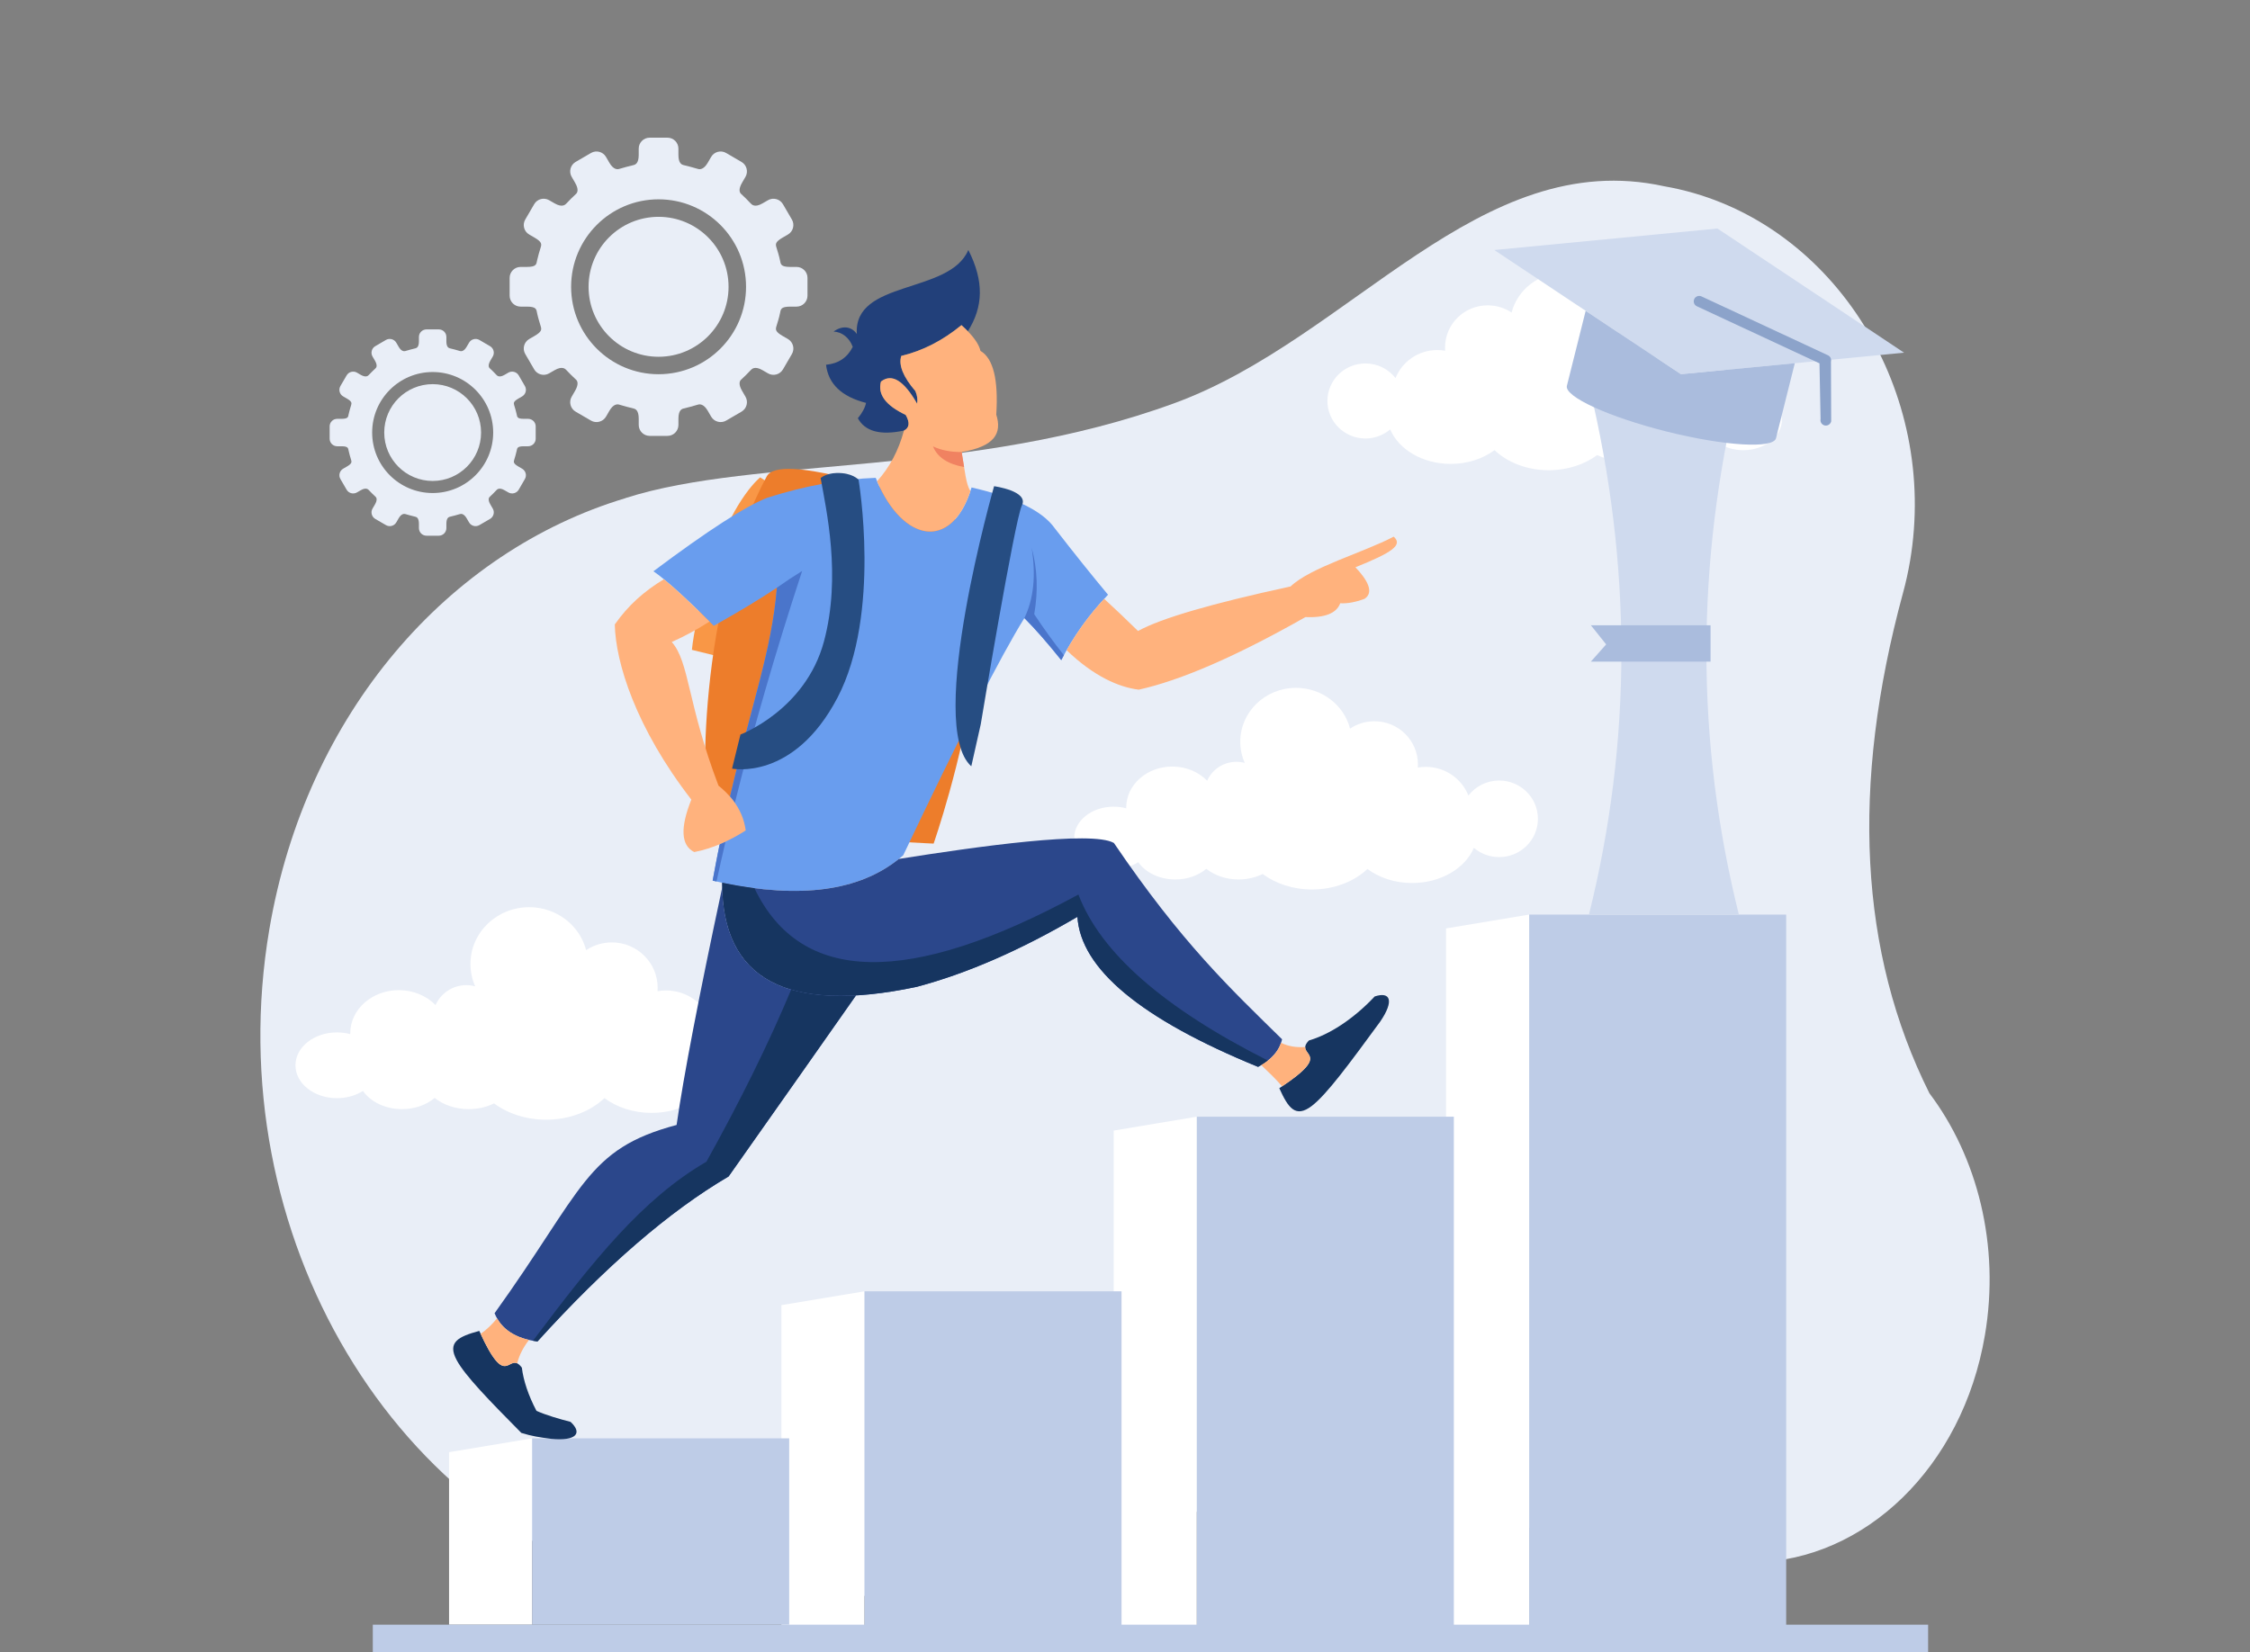 <?xml version="1.0" encoding="utf-8"?>
<!-- Generator: Adobe Illustrator 16.0.0, SVG Export Plug-In . SVG Version: 6.00 Build 0)  -->
<!DOCTYPE svg PUBLIC "-//W3C//DTD SVG 1.1//EN" "http://www.w3.org/Graphics/SVG/1.1/DTD/svg11.dtd">
<svg version="1.1" xmlns="http://www.w3.org/2000/svg" xmlns:xlink="http://www.w3.org/1999/xlink" x="0px" y="0px"
	 width="816.967px" height="600px" viewBox="0 0 816.967 600" enable-background="new 0 0 816.967 600" xml:space="preserve">
<rect x="0" y="0" width="816.967" height="600" fill="#808080" stroke="none"/>
<g id="Background">
	<g>
		<path fill-rule="evenodd" clip-rule="evenodd" fill="#E9EEF7" d="M700.551,397.039c17.389,23.031,25.722,55.157,20.166,87.857
			c-8.168,48.188-43.761,81.762-83.727,82.511h-0.086c-4.019,0.074-8.074-0.196-12.142-0.798
			c-78.702-6.968-137.912-45.472-288.945,6.427c-29.142,10.999-61.266,13.74-93.759,6.219
			C143.583,556.458,79.002,448.237,97.793,337.533c13.35-78.638,65.171-137.369,129.374-156.627l-0.015-0.026
			c47.511-15.214,125.721-7.421,199.482-34.531c63.994-23.509,110.432-93.522,177.753-78.677c1.77,0.309,3.555,0.664,5.346,1.082
			c56.703,13.126,94.223,73.587,83.789,135.059c-0.676,3.923-1.511,7.756-2.532,11.479c-19.085,70.147-15.901,130.736,9.562,181.734
			V397.039z M700.551,397.039"/>
		<path fill-rule="evenodd" clip-rule="evenodd" fill="#F99746" d="M291.649,183.549l-15.635-10.175c0,0-8.91,6.991-16.296,28.181
			c-7.386,21.21-8.492,34.457-8.492,34.457l19.331,4.767L291.649,183.549z M291.649,183.549"/>
		<path fill-rule="evenodd" clip-rule="evenodd" fill="#ED7D2B" d="M331.193,179.946c-5.948-0.834-48.076-15.557-52.758-6.979
			c-25.055,46.135-24.087,118.604-20.646,124.271c3.417,5.654,81.208,9.143,81.208,9.143S380.781,186.881,331.193,179.946
			L331.193,179.946z M331.193,179.946"/>
		<path fill-rule="evenodd" clip-rule="evenodd" fill="#FFFFFF" d="M122.347,374.956c1.684,0,3.318,0.222,4.83,0.627
			c0-0.111,0-0.222,0-0.344c0-8.626,7.89-15.633,17.624-15.633c5.333,0,10.114,2.102,13.346,5.422
			c1.893-4.267,6.197-7.241,11.196-7.241c1.106,0,2.175,0.148,3.195,0.42c-1.106-2.494-1.72-5.235-1.72-8.123
			c0-11.384,9.548-20.611,21.325-20.611c9.988,0,18.37,6.648,20.68,15.607c2.667-1.77,5.875-2.813,9.331-2.813
			c9.189,0,16.637,7.373,16.637,16.455c0,0.429-0.024,0.849-0.049,1.266c1.008-0.173,2.031-0.271,3.084-0.271
			c7.398,0,13.74,4.546,16.296,10.974c2.716-3.489,6.968-5.737,11.761-5.737c8.185,0,14.833,6.562,14.833,14.646
			c0,8.102-6.648,14.664-14.833,14.664c-3.699,0-7.079-1.341-9.671-3.551c-3.306,7.827-12.646,13.467-23.632,13.467
			c-6.625,0-12.634-2.041-17.095-5.37c-5.063,4.791-12.667,7.841-21.184,7.841c-7.315,0-13.963-2.249-18.917-5.923
			c-2.667,1.326-5.825,2.087-9.217,2.087c-4.83,0-9.193-1.56-12.348-4.067c-2.965,2.508-7.168,4.067-11.85,4.067
			c-6.096,0-11.417-2.663-14.183-6.61c-2.58,1.646-5.861,2.631-9.438,2.631c-8.32,0-15.067-5.348-15.067-11.934
			C107.28,380.302,114.027,374.956,122.347,374.956L122.347,374.956z M122.347,374.956"/>
		<path fill-rule="evenodd" clip-rule="evenodd" fill="#FFFFFF" d="M404.34,292.974c1.61,0,3.146,0.211,4.596,0.59
			c0-0.109,0-0.223,0-0.332c0-8.185,7.484-14.835,16.713-14.835c5.066,0,9.598,1.993,12.67,5.151
			c1.782-4.043,5.874-6.868,10.618-6.868c1.06,0,2.064,0.135,3.035,0.393c-1.054-2.359-1.634-4.968-1.634-7.708
			c0-10.801,9.057-19.55,20.231-19.55c9.472,0,17.439,6.302,19.624,14.809c2.535-1.687,5.567-2.681,8.848-2.681
			c8.726,0,15.792,6.994,15.792,15.62c0,0.405-0.024,0.799-0.037,1.205c0.946-0.172,1.917-0.257,2.913-0.257
			c7.029,0,13.042,4.312,15.473,10.407c2.568-3.316,6.611-5.444,11.159-5.444c7.766,0,14.071,6.219,14.071,13.899
			s-6.305,13.913-14.071,13.913c-3.515,0-6.722-1.268-9.18-3.369c-3.146,7.425-11.995,12.781-22.429,12.781
			c-6.279,0-11.981-1.94-16.222-5.099c-4.805,4.546-12.019,7.446-20.105,7.446c-6.932,0-13.248-2.139-17.93-5.629
			c-2.544,1.254-5.543,1.992-8.763,1.992c-4.571,0-8.713-1.488-11.711-3.873c-2.802,2.385-6.809,3.873-11.245,3.873
			c-5.789,0-10.824-2.533-13.457-6.279c-2.458,1.561-5.567,2.491-8.959,2.491c-7.89,0-14.293-5.062-14.293-11.329
			C390.047,298.038,396.45,292.974,404.34,292.974L404.34,292.974z M404.34,292.974"/>
		<path fill-rule="evenodd" clip-rule="evenodd" fill="#FFFFFF" d="M632.997,141.296c-1.57,0-3.085,0.211-4.498,0.592
			c0-0.109,0-0.22,0-0.334c0-8.021-7.336-14.536-16.394-14.536c-4.953,0-9.399,1.953-12.4,5.038
			c-1.757-3.957-5.76-6.734-10.422-6.734c-1.02,0-2.015,0.135-2.961,0.393c1.021-2.323,1.597-4.868,1.597-7.558
			c0-10.58-8.885-19.159-19.834-19.159c-9.288,0-17.082,6.169-19.23,14.514c-2.486-1.66-5.459-2.618-8.677-2.618
			c-8.556,0-15.487,6.845-15.487,15.301c0,0.394,0.024,0.787,0.049,1.18c-0.93-0.161-1.892-0.249-2.863-0.249
			c-6.894,0-12.781,4.229-15.165,10.19c-2.519-3.233-6.476-5.321-10.938-5.321c-7.607,0-13.789,6.095-13.789,13.627
			c0,7.522,6.182,13.629,13.789,13.629c3.441,0,6.587-1.252,8.997-3.303c3.084,7.286,11.76,12.533,21.984,12.533
			c6.158,0,11.749-1.906,15.907-5.002c4.704,4.462,11.782,7.299,19.696,7.299c6.812,0,12.99-2.102,17.587-5.515
			c2.482,1.228,5.432,1.94,8.578,1.94c4.488,0,8.557-1.45,11.478-3.784c2.766,2.334,6.673,3.784,11.024,3.784
			c5.678,0,10.618-2.481,13.199-6.144c2.396,1.534,5.457,2.444,8.775,2.444c7.742,0,14.01-4.965,14.01-11.096
			C647.007,146.261,640.739,141.296,632.997,141.296L632.997,141.296z M632.997,141.296"/>
		<rect x="555.229" y="332.165" fill-rule="evenodd" clip-rule="evenodd" fill="#BECCE7" width="93.325" height="260.313"/>
		<path fill-rule="evenodd" clip-rule="evenodd" fill="#FFFFFF" d="M163.053,527.406l30.18-5.026v67.677h-30.18V527.406z
			 M163.053,527.406"/>
		<path fill-rule="evenodd" clip-rule="evenodd" fill="#FFFFFF" d="M283.72,474.009l30.183-5.024v121.884H283.72V474.009z
			 M283.72,474.009"/>
		<path fill-rule="evenodd" clip-rule="evenodd" fill="#FFFFFF" d="M404.377,410.607l30.183-5.04v186.1h-30.183V410.607z
			 M404.377,410.607"/>
		<path fill-rule="evenodd" clip-rule="evenodd" fill="#FFFFFF" d="M525.046,337.19l30.183-5.025v260.313h-30.183V337.19z
			 M525.046,337.19"/>
		<rect x="434.56" y="405.567" fill-rule="evenodd" clip-rule="evenodd" fill="#BECCE7" width="93.326" height="186.097"/>
		<rect x="313.902" y="468.984" fill-rule="evenodd" clip-rule="evenodd" fill="#BECCE7" width="93.326" height="121.884"/>
		<rect x="193.232" y="522.38" fill-rule="evenodd" clip-rule="evenodd" fill="#BECCE7" width="93.323" height="67.677"/>
		<path fill-rule="evenodd" clip-rule="evenodd" fill="#699DEE" d="M317.958,173.544c9.425,23.486,27.712,27.063,34.816,3.491
			c15.705,3.601,25.758,8.53,30.182,14.784c7.19,9.279,13.654,17.342,19.369,24.175c-7.091,7.396-12.708,15.385-16.984,23.754
			c-5.039-6.292-9.5-11.392-13.395-15.275c-8.664,13.946-23.326,42.655-43.981,86.136c-15.033,13.262-38.1,16.332-69.205,9.216
			c9.868-54.194,21.039-77.691,23.325-106.388c-5.85,3.944-13.494,8.554-22.92,13.849c-10.2-10.211-17.5-16.809-21.912-19.811
			c19.676-14.746,33.501-23.668,41.464-26.751C292.482,176.386,305.558,173.987,317.958,173.544L317.958,173.544z M317.958,173.544"
			/>
		<path fill-rule="evenodd" clip-rule="evenodd" fill="#22407A" d="M328.834,150.675c-7.251-3.429-10.237-7.46-8.959-12.093
			c3.933-3.083,8.308-0.394,13.137,8.051c0.246-1.514,0.024-3.05-0.651-4.61c-4.449-5.199-6.157-9.45-5.112-12.756
			c7.754-1.855,15.042-5.578,21.85-11.185c0.848,0.765,1.623,1.513,2.323,2.224c5.604-8.859,5.96-18.111,0.172-29.53
			c-6.796,16.197-41.747,10.705-40.481,30.527c-1.941-2.802-5.272-3.209-8.439-0.883c3.057,0.123,5.773,2.285,6.953,5.553
			c-1.954,3.907-5.186,6.071-9.696,6.503c0.824,6.978,5.677,11.587,14.526,13.849c-0.356,1.732-1.352,3.59-2.974,5.578
			c2.617,4.794,8.197,6.292,16.741,4.475C330.235,155.357,330.435,153.453,328.834,150.675L328.834,150.675z M328.834,150.675"/>
		<path fill-rule="evenodd" clip-rule="evenodd" fill="#FFB27D" d="M328.834,150.675c1.601,2.778,1.388,4.683-0.611,5.702
			c-1.97,7.275-5.226,13.408-9.761,18.397c9.389,21.938,26.644,25.291,33.894,3.599c-1.671-2.665-1.976-7.273-3.183-14.205
			c12.032-2.029,14.702-6.82,12.572-13.581c0.811-12.741-1.105-20.459-5.739-23.151c-0.455-2.053-1.976-4.425-4.584-7.13
			c-0.701-0.711-1.475-1.459-2.323-2.224c-6.808,5.607-14.096,9.329-21.85,11.185c-1.044,3.306,0.664,7.557,5.112,12.756
			c0.676,1.561,0.897,3.097,0.651,4.61c-4.83-8.444-9.205-11.134-13.137-8.051C318.597,143.215,321.583,147.246,328.834,150.675
			L328.834,150.675z M328.834,150.675"/>
		<path fill-rule="evenodd" clip-rule="evenodd" fill="#F08261" d="M350.058,169.625c-0.258-1.621-0.541-3.442-0.885-5.457
			c-4.006,0.026-7.472-0.663-10.409-2.051C340.349,166.06,344.122,168.568,350.058,169.625L350.058,169.625z M350.058,169.625"/>
		<path fill-rule="evenodd" clip-rule="evenodd" fill="#FFB27D" d="M413.213,229.167c-4.277-4.203-8.382-8.099-12.29-11.688
			c-5.432,5.887-9.955,12.144-13.641,18.655c9.884,9.524,18.987,13.457,26.189,14.341c15.313-3.379,35.495-12.165,60.528-26.358
			c7.088,0.294,11.304-1.39,12.631-5.027c2.544,0.161,5.481-0.368,8.812-1.598c3.591-2.323,1.094-6.881-3.294-11.465
			c13.224-5.335,17.378-8.051,13.887-11.125c-10.9,5.755-30.194,11.146-37.433,18.09
			C439.955,219.188,421.496,224.583,413.213,229.167L413.213,229.167z M413.213,229.167"/>
		<path fill-rule="evenodd" clip-rule="evenodd" fill="#2B478B" d="M262.225,320.589c-0.049,35.145,23.473,47.756,70.59,37.825
			c18.299-4.854,37.766-13.347,58.399-25.451c1.167,18.913,23.03,37.09,65.588,54.503c4.867-2.556,7.767-5.887,8.713-10.015
			c-18.753-18.424-36.364-34.902-61.054-71.29c-7.89-4.622-50.042,1.328-78.111,5.798
			C311.887,323.612,290.516,326.475,262.225,320.589L262.225,320.589z M262.225,320.589"/>
		<path fill-rule="evenodd" clip-rule="evenodd" fill="#163560" d="M262.225,320.589c-0.049,35.145,23.473,47.756,70.59,37.825
			c18.299-4.854,37.766-13.347,58.399-25.451c1.167,18.913,23.03,37.09,65.588,54.503c1.34-0.7,2.532-1.46,3.577-2.285
			c-37.826-19.074-60.771-39.179-68.809-60.304c-61.653,33.478-100.872,32.713-117.634-2.3
			C270.177,322.1,266.281,321.436,262.225,320.589L262.225,320.589z M262.225,320.589"/>
		<path fill-rule="evenodd" clip-rule="evenodd" fill="#2B478B" d="M245.671,408.566c-32.935,8.752-33.709,23.265-66.092,68.379
			c2.372,5.803,7.558,9.206,15.57,10.252c24.791-27.36,47.917-47.327,69.398-59.925c19.036-27.001,34.46-48.912,46.257-65.75
			c-31.805,1.831-47.987-11.256-48.555-39.264C253.771,361.832,248.24,390.602,245.671,408.566L245.671,408.566z M245.671,408.566"
			/>
		<path fill-rule="evenodd" clip-rule="evenodd" fill="#163560" d="M501.156,371.023c-11.122,15.178-19.442,26.531-24.874,30.65
			c-5.862,4.447-8.516,0.786-11.773-6.452c20.954-13.716,4.953-11.306,10.766-17.352c7.202-2.055,15.964-7.561,23.878-15.977
			C504.854,360.013,506.317,363.454,501.156,371.023L501.156,371.023z M501.156,371.023"/>
		<path fill-rule="evenodd" clip-rule="evenodd" fill="#163560" d="M189.3,520.413c-11.798-11.908-20.511-20.878-23.482-26.447
			c-3.481-6.478,0.55-8.528,8.206-10.604c10.274,22.833,10.397,6.647,15.46,13.346c0.556,4.62,2.334,10.053,5.309,15.693
			c3.466,1.549,8.271,2.949,12.388,4.007c4.399,4.093,2.089,7.029-7.018,6.157C195.543,521.962,193.257,521.617,189.3,520.413
			L189.3,520.413z M189.3,520.413"/>
		<path fill-rule="evenodd" clip-rule="evenodd" fill="#FFB27D" d="M457.947,386.827c2.74,2.604,5.395,5.138,7.582,7.717
			c16.176-10.801,8.198-11.047,8.394-14.28c-3.269,0.236-6.194-0.271-8.774-1.522C464.042,381.96,461.649,384.652,457.947,386.827
			L457.947,386.827z M187.788,495.146c0.737-2.951,2.176-5.776,4.289-8.505c-5.469-1.264-9.34-3.885-11.601-7.839
			c-1.843,2.271-3.834,4.152-5.96,5.641C183.057,502.975,184.298,493.488,187.788,495.146L187.788,495.146z M187.788,495.146"/>
		<path fill-rule="evenodd" clip-rule="evenodd" fill="#4A75CB" d="M263.429,305.68c-0.43,0.197-0.86,0.393-1.29,0.578
			c-0.283,0.123-0.553,0.246-0.835,0.369c-0.861,4.19-1.708,8.592-2.544,13.197c0.467,0.113,0.934,0.223,1.401,0.321
			C261.205,315.354,262.299,310.521,263.429,305.68L263.429,305.68z M374.587,198.937c1.61,10.111,0.725,18.618-2.642,25.536
			c3.896,3.884,8.356,8.983,13.395,15.275c0.308-0.602,0.627-1.206,0.95-1.794c-3.604-4.546-7.193-9.501-10.766-14.872
			C376.983,214.653,376.677,206.604,374.587,198.937L374.587,198.937z M291.253,207.378c-2.999,1.844-6.059,3.858-9.168,6.059
			c-1.807,22.649-9.144,42.066-17.009,75.887c0.32,0.369,0.617,0.736,0.909,1.108c0.296,0.366,0.578,0.748,0.848,1.141
			C273.605,264.387,281.741,236.317,291.253,207.378L291.253,207.378z M291.253,207.378"/>
		<path fill-rule="evenodd" clip-rule="evenodd" fill="#163560" d="M256.499,421.915c-23.276,13.519-40.985,35.761-62.983,65.022
			c0.529,0.098,1.069,0.184,1.634,0.26c24.791-27.36,47.917-47.327,69.398-59.925c19.036-27.001,34.46-48.912,46.257-65.75
			c-9.143,0.529-16.984-0.169-23.534-2.114C279.234,378.657,268.975,399.485,256.499,421.915L256.499,421.915z M256.499,421.915"/>
		<path fill-rule="evenodd" clip-rule="evenodd" fill="#FFB27D" d="M260.886,285.34c-11.38-29.909-10.52-44.866-16.972-52.177
			c4.488-1.993,9.061-4.462,13.703-7.413c-6.931-6.906-12.449-12.031-16.554-15.388c-7.349,4.487-12.904,9.43-17.832,16.421
			c0.271,13.86,7.632,37.556,27.79,63.622c-4.108,10.299-3.764,16.651,1.054,19.05c3.293-0.63,6.661-1.699,10.065-3.197
			c2.839-1.242,5.714-2.789,8.627-4.646c-0.529-4.068-2.126-7.802-4.781-11.18C264.585,288.634,262.876,286.939,260.886,285.34
			L260.886,285.34z M260.886,285.34"/>
		<path fill-rule="evenodd" clip-rule="evenodd" fill="#CFDAEE" d="M616.529,139.909h-39.584
			c15.779,65.341,15.631,129.421,0,192.256h54.43c-15.632-62.835-15.792-126.915,0-192.256H616.529z M616.529,139.909"/>
		<path fill-rule="evenodd" clip-rule="evenodd" fill="#AABCDD" d="M621.101,227.09h-43.456l5.543,6.943l-5.543,6.255h43.456V227.09
			z M621.101,227.09"/>
		<path fill-rule="evenodd" clip-rule="evenodd" fill="#CFDAEE" d="M542.571,90.802l81.023-7.805l67.764,45.09l-81.024,7.805
			L542.571,90.802z M542.571,90.802"/>
		<path fill-rule="evenodd" clip-rule="evenodd" fill="#AABCDD" d="M644.868,159.142c-0.98,3.921-18.778,2.828-39.744-2.419
			c-20.979-5.262-37.175-12.695-36.192-16.606l6.82-27.231l34.582,23.007l41.354-3.983L644.868,159.142z M644.868,159.142"/>
		<path fill-rule="evenodd" clip-rule="evenodd" fill="#8CA3CA" d="M616.135,111.239c-0.996-0.456-1.425-1.636-0.955-2.631
			c0.452-0.983,1.631-1.415,2.627-0.959l45.925,21.384c0.885,0.406,1.327,1.389,1.081,2.296l0.086,21.668
			c-0.233,1.069-1.277,1.745-2.347,1.522c-1.069-0.232-1.745-1.276-1.509-2.347l-0.396-20.213L616.135,111.239z M616.135,111.239"/>
		<rect x="135.362" y="590.057" fill-rule="evenodd" clip-rule="evenodd" fill="#BECCE7" width="564.734" height="9.943"/>
		<path fill-rule="evenodd" clip-rule="evenodd" fill="#E9EEF7" d="M214.604,55.553L209,58.813c-1.88,1.092-2.532,3.539-1.426,5.418
			l1.232,2.126c1.459,2.507,0.82,3.638,0.368,4.043c-1.244,1.12-2.399,2.333-3.554,3.54c-0.344,0.346-1.423,1.561-4.277-0.098
			l-1.954-1.129c-1.88-1.096-4.326-0.457-5.42,1.438l-3.256,5.59c-1.106,1.891-0.455,4.338,1.438,5.43l1.93,1.12
			c2.67,1.561,2.605,2.348,2.264,3.489c-0.47,1.551-0.961,3.112-1.306,4.707c-0.307,1.438-0.16,2.461-3.797,2.461h-2.224
			c-2.188,0-3.97,1.781-3.97,3.967v6.478c0,2.187,1.782,3.969,3.97,3.969h2.224c3.638,0,3.49,1.02,3.797,2.458
			c0.344,1.612,0.836,3.159,1.306,4.719c0.341,1.129,0.406,1.929-2.264,3.477l-1.93,1.12c-1.893,1.104-2.544,3.539-1.438,5.43
			l3.256,5.593c1.094,1.892,3.54,2.543,5.42,1.438l1.954-1.132c2.854-1.658,3.933-0.441,4.277-0.085
			c1.155,1.204,2.31,2.408,3.554,3.527c0.452,0.405,1.091,1.534-0.368,4.041l-1.232,2.128c-1.106,1.893-0.455,4.326,1.426,5.432
			l5.604,3.257c1.88,1.096,4.326,0.44,5.432-1.438l1.229-2.126c1.475-2.546,2.938-2.446,3.551-2.249
			c1.782,0.577,3.429,0.946,5.272,1.424c0.676,0.173,1.832,0.665,1.832,3.688v2.273c0,2.188,1.781,3.971,3.969,3.971h6.477
			c2.188,0,3.969-1.783,3.969-3.971v-2.273c0-3.023,1.155-3.516,1.819-3.688c1.844-0.478,3.493-0.847,5.285-1.424
			c0.615-0.197,2.064-0.297,3.552,2.249l1.229,2.126c1.093,1.878,3.539,2.533,5.432,1.438l5.592-3.257
			c1.893-1.105,2.531-3.539,1.438-5.432l-1.241-2.128c-1.45-2.507-0.823-3.636-0.369-4.041c1.253-1.119,2.409-2.323,3.564-3.527
			c0.344-0.356,1.429-1.573,4.265,0.085l1.954,1.132c1.893,1.104,4.326,0.453,5.432-1.438l3.257-5.593
			c1.094-1.891,0.442-4.326-1.438-5.43l-1.938-1.12c-2.67-1.547-2.596-2.347-2.265-3.477c0.467-1.561,0.975-3.107,1.303-4.719
			c0.307-1.438,0.172-2.458,3.797-2.458h2.225c2.188,0,3.969-1.782,3.969-3.969v-6.478c0-2.186-1.782-3.967-3.969-3.967H287
			c-3.625,0-3.49-1.023-3.797-2.461c-0.329-1.595-0.836-3.155-1.303-4.707c-0.332-1.142-0.405-1.928,2.265-3.489l1.938-1.12
			c1.88-1.092,2.532-3.54,1.438-5.43l-3.257-5.59c-1.106-1.894-3.54-2.533-5.432-1.438l-1.954,1.129
			c-2.836,1.659-3.92,0.444-4.265,0.098c-1.155-1.206-2.311-2.419-3.564-3.54c-0.455-0.405-1.081-1.536,0.369-4.043l1.241-2.126
			c1.094-1.879,0.455-4.326-1.438-5.418l-5.592-3.26c-1.893-1.105-4.338-0.454-5.432,1.429l-1.229,2.123
			c-1.487,2.545-2.937,2.449-3.552,2.25c-1.792-0.567-3.441-0.934-5.285-1.413c-0.664-0.186-1.819-0.664-1.819-3.699v-2.271
			c0-2.189-1.782-3.971-3.969-3.971h-6.477c-2.188,0-3.969,1.782-3.969,3.971v2.271c0,3.036-1.156,3.514-1.832,3.699
			c-1.844,0.479-3.49,0.846-5.272,1.413c-0.614,0.198-2.077,0.295-3.551-2.25l-1.229-2.123
			C218.93,55.1,216.484,54.448,214.604,55.553L214.604,55.553z M239.121,78.747c14.035,0,25.415,11.378,25.415,25.414
			c0,14.034-11.38,25.413-25.415,25.413s-25.414-11.379-25.414-25.413C213.707,90.125,225.086,78.747,239.121,78.747L239.121,78.747
			z M239.121,72.391c17.549,0,31.768,14.22,31.768,31.77c0,17.535-14.219,31.752-31.768,31.752
			c-17.537,0-31.752-14.217-31.752-31.752C207.369,86.611,221.584,72.391,239.121,72.391L239.121,72.391z M239.121,72.391"/>
		<path fill-rule="evenodd" clip-rule="evenodd" fill="#E9EEF7" d="M140.13,123.464l-3.871,2.263
			c-1.303,0.748-1.758,2.444-0.996,3.75l0.86,1.473c1.008,1.732,0.569,2.52,0.258,2.789c-0.86,0.774-1.659,1.61-2.47,2.444
			c-0.234,0.246-0.983,1.083-2.95-0.06l-1.349-0.787c-1.306-0.76-3.001-0.307-3.751,0.996l-2.259,3.872
			c-0.764,1.315-0.31,2.997,0.993,3.76l1.34,0.773c1.843,1.069,1.794,1.622,1.561,2.409c-0.32,1.07-0.664,2.15-0.897,3.257
			c-0.208,0.995-0.111,1.708-2.627,1.708h-1.539c-1.512,0-2.741,1.228-2.741,2.74v4.486c0,1.511,1.229,2.74,2.741,2.74h1.539
			c2.516,0,2.418,0.711,2.627,1.696c0.233,1.116,0.577,2.188,0.897,3.269c0.234,0.787,0.283,1.327-1.561,2.41l-1.34,0.774
			c-1.302,0.761-1.757,2.444-0.993,3.746l2.259,3.883c0.75,1.303,2.445,1.746,3.751,0.984l1.349-0.774
			c1.967-1.154,2.716-0.307,2.95-0.075c0.812,0.837,1.61,1.687,2.47,2.447c0.311,0.284,0.75,1.071-0.258,2.801l-0.86,1.476
			c-0.762,1.303-0.308,2.985,0.996,3.75l3.871,2.246c1.315,0.765,2.999,0.321,3.761-0.981l0.848-1.475
			c1.02-1.756,2.028-1.684,2.46-1.549c1.238,0.394,2.369,0.639,3.65,0.973c0.464,0.122,1.263,0.465,1.263,2.555v1.573
			c0,1.51,1.229,2.752,2.74,2.752h4.486c1.512,0,2.741-1.242,2.741-2.752v-1.573c0-2.09,0.798-2.433,1.266-2.555
			c1.278-0.334,2.421-0.579,3.65-0.973c0.429-0.135,1.44-0.207,2.458,1.549l0.86,1.475c0.75,1.303,2.446,1.746,3.749,0.981
			l3.871-2.246c1.303-0.765,1.758-2.447,0.995-3.75l-0.86-1.476c-1.004-1.729-0.565-2.517-0.246-2.801
			c0.86-0.761,1.659-1.61,2.458-2.447c0.234-0.231,0.986-1.079,2.95,0.075l1.352,0.774c1.303,0.762,2.999,0.318,3.764-0.984
			l2.246-3.883c0.761-1.302,0.307-2.985-0.996-3.746l-1.339-0.774c-1.843-1.083-1.794-1.623-1.561-2.41
			c0.319-1.081,0.664-2.152,0.897-3.269c0.209-0.985,0.123-1.696,2.63-1.696h1.536c1.512,0,2.753-1.229,2.753-2.74v-4.486
			c0-1.513-1.241-2.74-2.753-2.74h-1.536c-2.507,0-2.421-0.713-2.63-1.708c-0.233-1.106-0.578-2.187-0.897-3.257
			c-0.234-0.787-0.283-1.34,1.561-2.409l1.339-0.773c1.303-0.763,1.757-2.444,0.996-3.76l-2.246-3.872
			c-0.765-1.303-2.461-1.756-3.764-0.996l-1.352,0.787c-1.963,1.143-2.716,0.306-2.95,0.06c-0.799-0.834-1.597-1.67-2.458-2.444
			c-0.32-0.27-0.759-1.057,0.246-2.789l0.86-1.473c0.763-1.306,0.308-3.002-0.995-3.75l-3.871-2.263
			c-1.303-0.76-2.999-0.306-3.749,0.997l-0.86,1.464c-1.017,1.768-2.028,1.696-2.458,1.559c-1.229-0.393-2.373-0.65-3.65-0.983
			c-0.467-0.123-1.266-0.453-1.266-2.556v-1.573c0-1.512-1.229-2.739-2.741-2.739h-4.486c-1.511,0-2.74,1.227-2.74,2.739v1.573
			c0,2.103-0.799,2.433-1.263,2.556c-1.281,0.333-2.412,0.59-3.65,0.983c-0.433,0.137-1.441,0.209-2.46-1.559l-0.848-1.464
			C143.129,123.158,141.445,122.704,140.13,123.464L140.13,123.464z M157.102,139.516c9.709,0,17.574,7.865,17.574,17.574
			c0,9.708-7.865,17.586-17.574,17.586c-9.708,0-17.586-7.878-17.586-17.586C139.516,147.381,147.393,139.516,157.102,139.516
			L157.102,139.516z M157.102,135.114c12.129,0,21.974,9.844,21.974,21.976c0,12.142-9.844,21.973-21.974,21.973
			c-12.142,0-21.973-9.831-21.973-21.973C135.128,144.958,144.96,135.114,157.102,135.114L157.102,135.114z M157.102,135.114"/>
		<path fill-rule="evenodd" clip-rule="evenodd" fill="#264D82" d="M297.963,173.619c1.979,11.182,7.607,35.576,1.204,59.382
			c-6.71,24.937-30.306,33.759-30.306,33.759l-3.057,12.389c0,0,22.352,4.645,38.292-25.785c15.939-30.416,7.644-79.13,7.644-79.13
			s-2.261-2.63-8.034-2.445C299.843,171.898,297.963,173.619,297.963,173.619L297.963,173.619z M297.963,173.619"/>
		<path fill-rule="evenodd" clip-rule="evenodd" fill="#264D82" d="M360.946,176.58c0,0-24.886,87.008-8.271,101.72l3.429-15.24
			c0,0,12.341-74.264,14.944-79.498C373.666,178.313,360.946,176.58,360.946,176.58L360.946,176.58z M360.946,176.58"/>
	</g>
</g>
<g id="Illustration">
</g>
</svg>

